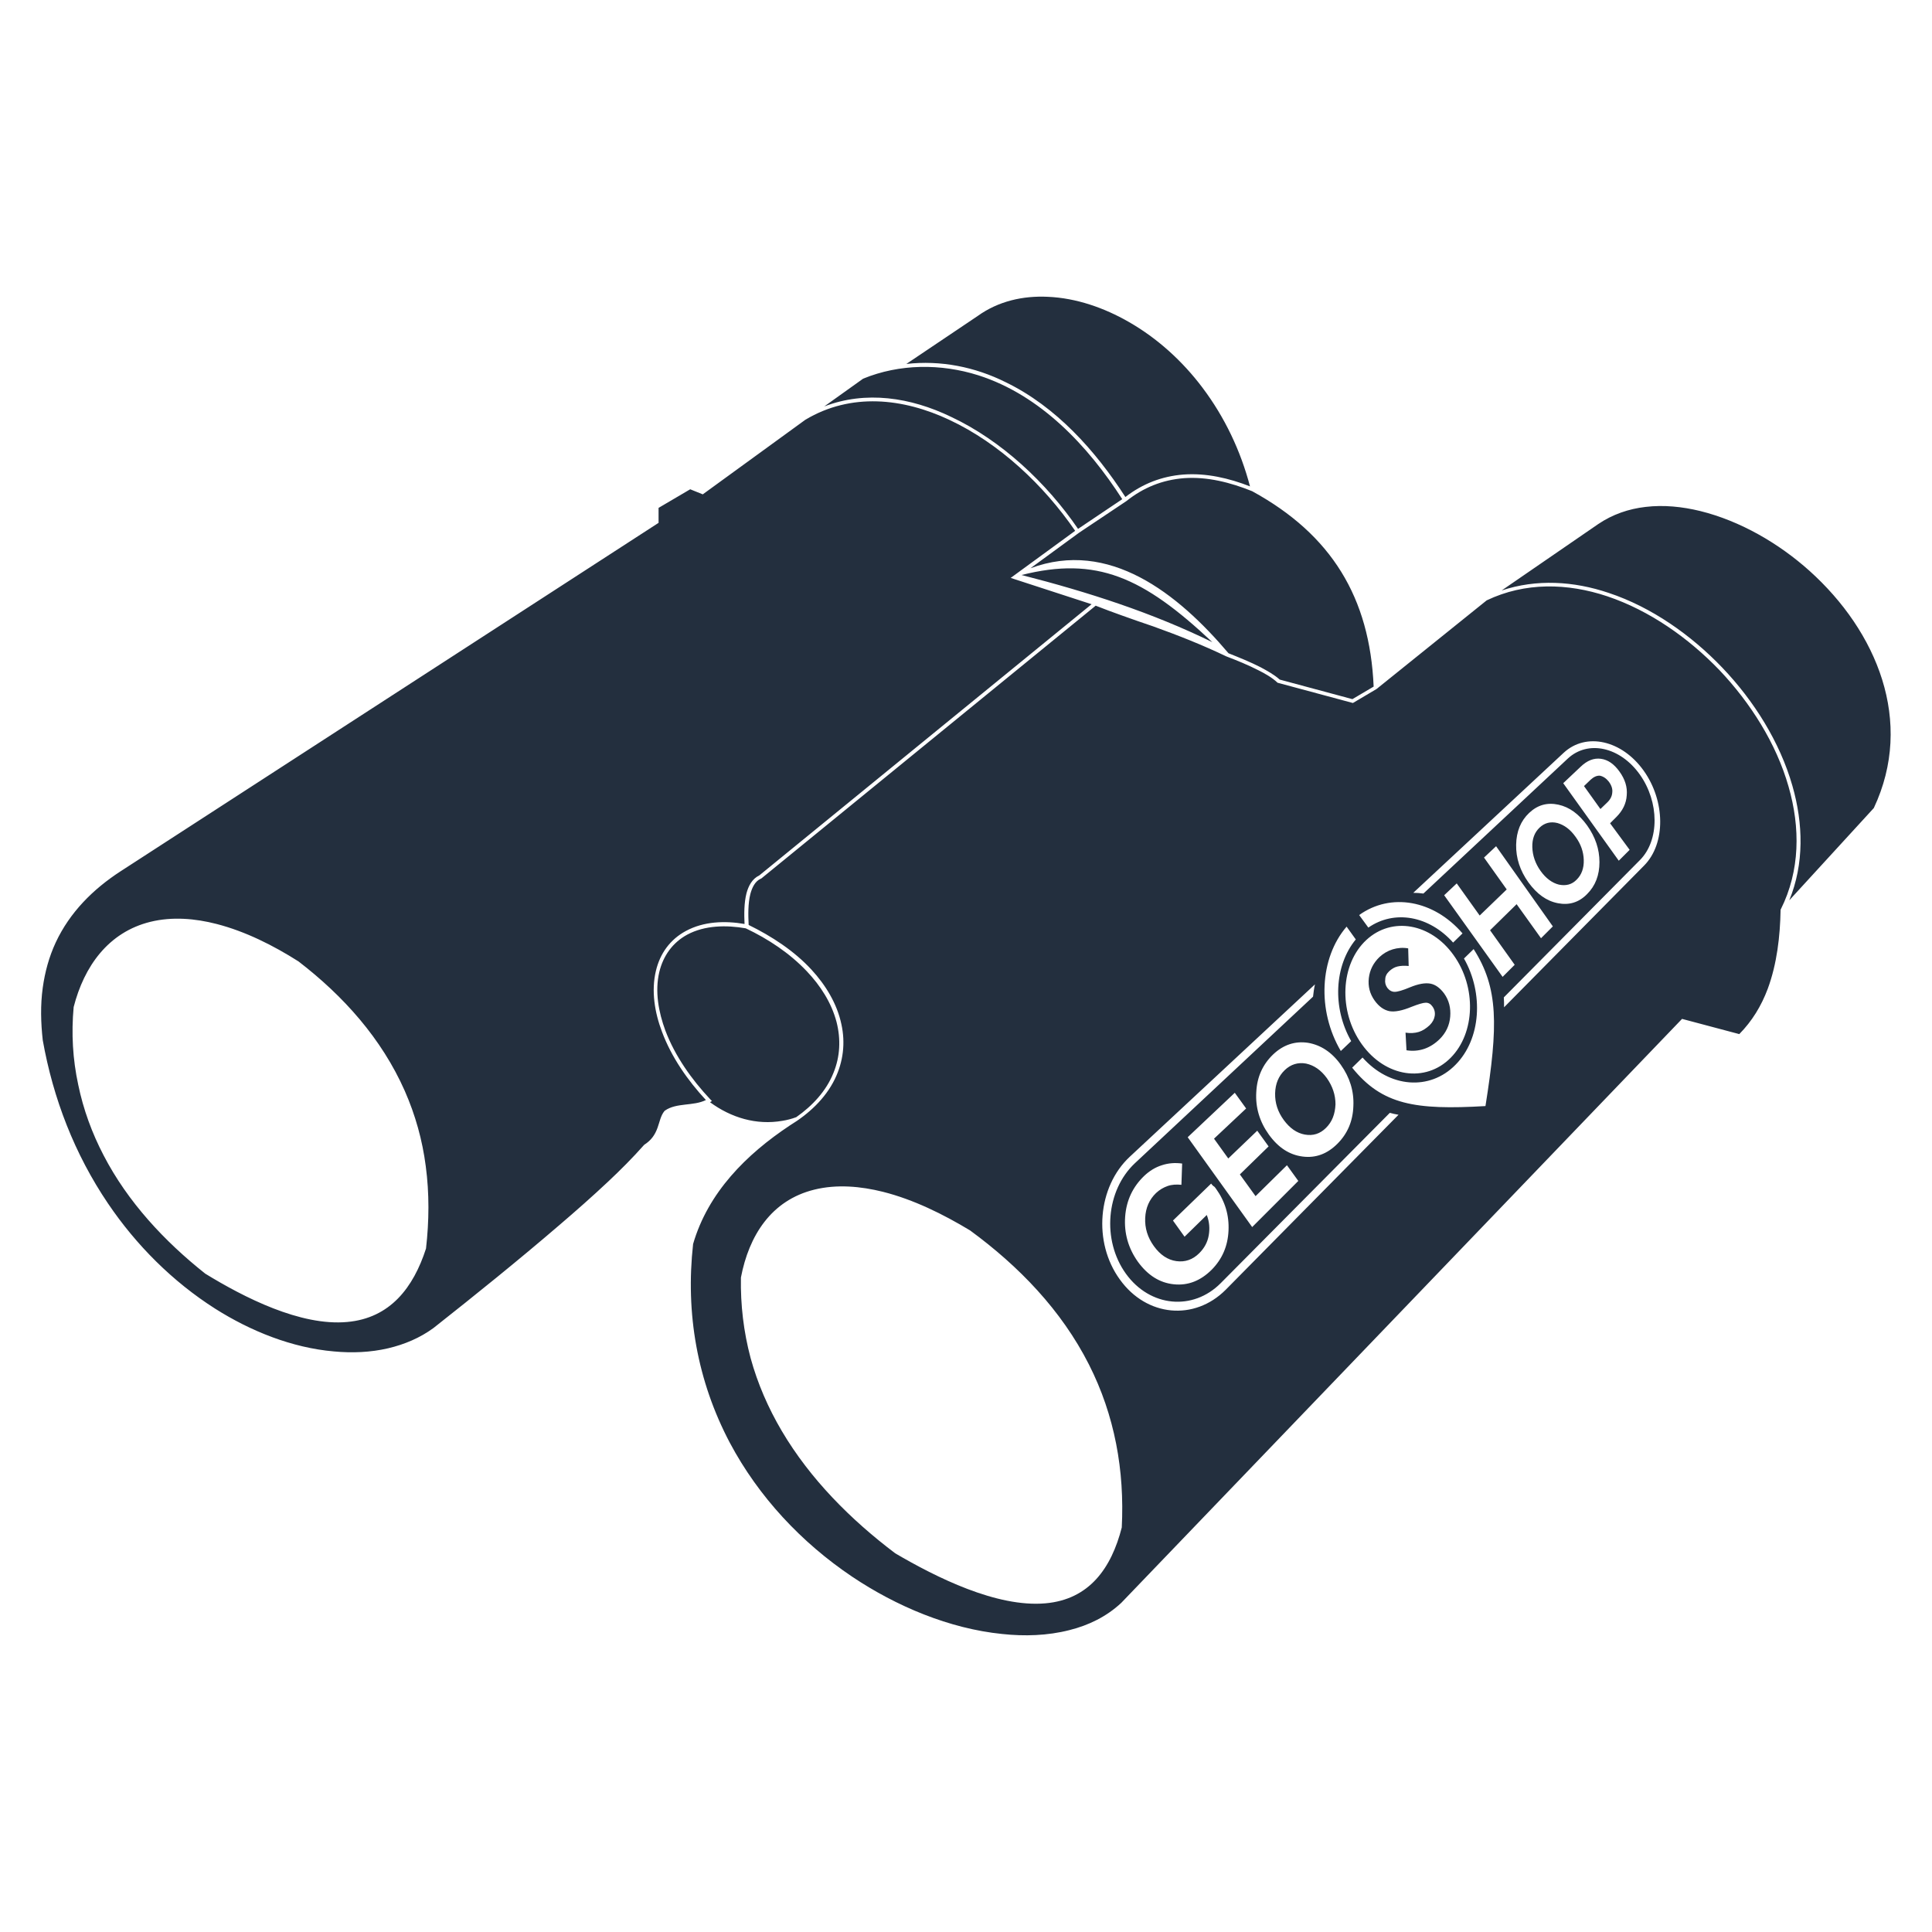 <?xml version="1.0" encoding="utf-8"?>
<!-- Інтернет-магазин GEOSHOP - geoshop.com.ua  -->
<svg version="1.1" id="Шар_1" xmlns="http://www.w3.org/2000/svg" xmlns:xlink="http://www.w3.org/1999/xlink" x="0px" y="0px"
	 width="77px" height="77px" viewBox="0 0 800 800" style="enable-background:new 0 0 800 800;" xml:space="preserve">
<style type="text/css">
	.st0{fill-rule:evenodd;clip-rule:evenodd;fill:#232F3E;}
</style>
<path class="st0" d="M292.3,455.5c-7.6-8.2-14.3-17.8-18.2-28.3c-3-7.9-4.5-16.9-2.5-25.2c1.7-7.2,5.9-13,12.4-16.5
	c7.4-4,16.2-4.3,24.3-2.9c-0.2-4.1-0.2-8.8,0.8-12.7c0.8-3,2.3-6,5.3-7.4L452,250.2l-33.5-10.9l26.7-19.5
	c-12.9-18.8-31.3-36.2-52-45.9c-19.3-9.1-40.8-11.4-59.7-0.1L291,204.7l-5.2-2.1l-13.1,7.7v6.2L49.9,360.8
	c-11.4,7.4-21,17-26.8,29.4c-2.8,6-4.5,12.3-5.4,18.8c-1,7.2-0.8,14.5,0,21.7c4.3,24.2,13.2,47.2,27,67.6
	c11.7,17.3,26.8,32.4,44.4,43.6c14.7,9.3,31.8,16.2,49.2,17.7c7.5,0.7,15.1,0.4,22.4-1.3c6.8-1.6,13.2-4.3,18.8-8.4
	c17.6-13.9,35.1-28,52.1-42.6c6.9-5.9,13.7-11.9,20.3-18.1c5.1-4.8,10.1-9.8,14.7-15l0.1-0.1l0.1-0.1c2.8-1.8,4.4-4,5.5-7.1
	c0.8-2.2,1.3-5,2.8-6.8l0.1-0.1l0.1-0.1C280.1,456.5,287.1,458.1,292.3,455.5L292.3,455.5z M643,383.6l-4.9,4.9l-10.1-14.1
	L617,385.2l10.2,14.3l-5,5L598,370.7l5.2-4.9l9.5,13.3l11.2-10.8l-9.4-13.2l5-4.7L643,383.6L643,383.6z M562.8,378.9l3.8,5.2
	c10.8-7.5,25.2-4.9,35.1,6.2l3.9-3.8C593.7,372.7,575.9,369.5,562.8,378.9L562.8,378.9z M561.4,389c-8.9,10.8-9.8,28.3-1.9,42.1
	l-4.3,4.1c-9.9-16.8-8.8-38.5,2.4-51.5L561.4,389L561.4,389z M610.2,393l-4,3.9c8.2,14.4,7.1,33.3-3.5,44
	c-10.7,10.9-27.4,9.5-38.5-3l-4.3,4.2c12.4,15.4,26.1,17.6,55.2,15.9C620.4,424.6,620.5,409.1,610.2,393L610.2,393z M585.2,369.7
	c1.4,0,2.8,0.1,4.2,0.3l59.8-55.9c8.4-7.8,21.7-4.8,29.8,6.6c8.1,11.4,8.2,27.2,0.1,35.4L622.7,413c0.1,1.3,0.1,2.7,0.1,4.1l58-58.7
	c9-9.1,8.8-26.7-0.2-39.3v0c-9-12.6-23.8-16-33.1-7.4L585.2,369.7L585.2,369.7z M503.5,492.2c3.8,5.3,5.5,11,5.2,17.4
	c-0.3,6.4-2.6,11.7-6.9,16.1c-4.6,4.6-9.8,6.7-15.7,6.1c-5.9-0.6-10.8-3.7-14.9-9.3c-4-5.6-5.8-11.9-5.3-18.7
	c0.5-6.8,3.2-12.4,7.9-16.9c2.2-2.1,4.7-3.6,7.3-4.4c2.7-0.9,5.5-1.1,8.4-0.7l-0.3,8.8c-2.1-0.2-4-0.1-5.7,0.5
	c-1.7,0.6-3.3,1.5-4.8,2.9c-2.8,2.7-4.3,6.1-4.5,10.3c-0.2,4.2,1,8.1,3.6,11.7c2.6,3.6,5.7,5.7,9.3,6.2c3.6,0.5,6.8-0.6,9.5-3.3
	c2.1-2.1,3.4-4.5,3.9-7.3c0.5-2.8,0.3-5.7-0.8-8.5l-9.2,9l-4.8-6.7l15.8-15.3c0.2,0.3,0.5,0.6,0.9,1
	C502.9,491.3,503.2,491.8,503.5,492.2L503.5,492.2z M537.6,489l-4.7-6.5l-13,12.8l-6.5-9l11.9-11.6l-4.7-6.5l-12,11.5l-5.9-8.2
	L516,459l-4.7-6.5l-19.5,18.4l26.7,37.2L537.6,489L537.6,489z M553.8,473.6c4.2-4.2,6.4-9.4,6.6-15.6c0.3-6.2-1.5-11.9-5.2-17.1
	c-3.7-5.2-8.3-8.2-13.6-9.1c-5.3-0.8-10.2,0.8-14.4,4.8c-4.3,4.1-6.7,9.3-7,15.6c-0.4,6.4,1.4,12.3,5.2,17.6c3.9,5.4,8.5,8.4,14,9.1
	C544.8,479.6,549.6,477.8,553.8,473.6L553.8,473.6z M467.8,479c-13.3,12.4-15.3,35.4-4.1,50.8c11.1,15.5,30.9,17.2,43.8,4.3
	l71.6-72.5c-1.3-0.2-2.5-0.5-3.6-0.8l-70,70.5c-11.5,11.6-29.3,10-39.3-3.9c-10-13.9-8.2-34.5,3.7-45.7l73.8-69
	c0.2-1.7,0.4-3.4,0.8-5.1L467.8,479L467.8,479z M565.8,389.2c-10.8,10-11.7,29.5-1.9,43.2c9.8,13.7,26.4,16.1,36.8,5.6
	c10.2-10.3,10.7-29.3,1.2-42.5C592.5,382.3,576.4,379.4,565.8,389.2L565.8,389.2z M575.3,402.1c1-0.9,2.1-1.6,3.4-1.9
	c1.3-0.3,2.8-0.4,4.6-0.2l-0.2-7.3c-2.2-0.4-4.4-0.2-6.4,0.4c-2,0.6-3.9,1.7-5.5,3.2c-2.5,2.4-4,5.3-4.4,8.7
	c-0.4,3.4,0.4,6.5,2.4,9.3c1.8,2.5,3.8,3.9,6.1,4.4c2.3,0.4,5.3-0.2,9.2-1.8c2.8-1.1,4.8-1.7,5.9-1.7c1.1,0,2,0.5,2.7,1.5
	c0.9,1.2,1.2,2.5,1,3.9c-0.2,1.4-0.9,2.7-2.1,3.9c-1.4,1.3-2.9,2.3-4.5,2.8c-1.7,0.5-3.5,0.6-5.5,0.3l0.4,7.3c2.6,0.4,5,0.2,7.4-0.6
	c2.3-0.8,4.5-2.2,6.4-4.1c2.5-2.5,4-5.6,4.3-9.2c0.3-3.6-0.5-6.8-2.5-9.6c-1.7-2.3-3.6-3.7-5.7-4.1c-2.2-0.4-5,0.1-8.4,1.5
	c-3.1,1.3-5.2,1.9-6.4,1.9c-1.2,0-2.2-0.6-3-1.6c-0.8-1.1-1.1-2.3-0.9-3.6C573.6,404.3,574.2,403.1,575.3,402.1L575.3,402.1z
	 M549.1,467c-2.5,2.5-5.4,3.4-8.8,2.8c-3.3-0.6-6.2-2.6-8.7-6c-2.5-3.4-3.7-7.1-3.6-11.1c0.1-3.9,1.4-7.1,4-9.6
	c2.5-2.4,5.5-3.3,8.8-2.7c3.3,0.7,6.2,2.7,8.6,6c2.4,3.4,3.6,7,3.6,10.9C552.8,461.4,551.6,464.5,549.1,467L549.1,467z M674.8,351.9
	l-4.5,4.5l-23-32.1l7.2-6.8c2.7-2.6,5.5-3.7,8.4-3.3c2.9,0.4,5.4,2.1,7.7,5.3c2.3,3.2,3.3,6.4,3,9.8c-0.2,3.4-1.7,6.4-4.3,9
	l-2.6,2.6L674.8,351.9L674.8,351.9z M666.2,323.7c1.1,1.5,1.6,3,1.4,4.5c-0.1,1.5-0.8,2.9-2.2,4.2l-2.7,2.6l-6.8-9.5l2.7-2.6
	c1.3-1.2,2.6-1.8,3.9-1.7C663.9,321.5,665.1,322.3,666.2,323.7L666.2,323.7z M657.2,370.2c3.4-3.4,5.1-7.8,5.1-13.2
	c0-5.4-1.7-10.4-5.1-15.2c-3.4-4.7-7.3-7.6-11.9-8.6c-4.6-1-8.6,0.1-12.1,3.4c-3.5,3.3-5.3,7.7-5.4,13.2c-0.1,5.5,1.6,10.7,5.1,15.6
	c3.5,4.8,7.5,7.7,12.2,8.6C649.7,374.9,653.8,373.7,657.2,370.2L657.2,370.2z M652.9,364.2c2-2,3-4.7,2.9-8.1
	c-0.1-3.4-1.2-6.6-3.4-9.6c-2.2-3.1-4.7-4.9-7.5-5.7c-2.8-0.7-5.3-0.1-7.4,1.9c-2.1,2-3.1,4.7-3,8.1c0.1,3.4,1.2,6.7,3.4,9.8
	c2.2,3.1,4.8,5,7.6,5.7C648.4,366.9,650.9,366.3,652.9,364.2L652.9,364.2z M423,238.1c31-7.8,50.2,0.7,79,27.8
	C477.3,253.8,450.8,245.2,423,238.1L423,238.1z M329.7,462.6c-1.9,0.7-3.8,1.2-5.7,1.5c-10.8,1.9-21.3-1.3-30-7.7c0,0,0,0,0,0
	l0.8-0.5l-0.7-0.7c-7.7-8.2-14.6-17.9-18.6-28.5c-2.8-7.6-4.4-16.2-2.5-24.2c1.6-6.7,5.5-12.2,11.6-15.5c7.3-3.9,16.2-4,24.2-2.6
	c9.3,4.4,18.2,10.3,25.3,17.8c5.6,5.9,10.2,13,12.3,21c1.8,7.1,1.5,14.3-1.3,21.1C342.1,451.8,336.4,457.9,329.7,462.6L329.7,462.6z
	 M621.8,244.5c14.4-4.8,29.8-3.9,44.3,1c17.8,5.9,34.2,17.5,47.1,31c13,13.6,23.8,30.7,29,48.9c4.5,15.7,4.9,32.3-1.3,47.4l35-38.2
	c16.9-35.9,1.2-73.2-26.6-98.2c-12.7-11.4-28.7-20.7-45.3-24.8c-7.4-1.8-15.1-2.6-22.6-1.7c-7,0.8-13.7,3.1-19.6,7.1L621.8,244.5
	L621.8,244.5z M310,383c-0.2-4.1-0.3-8.8,0.7-12.8c0.7-2.6,1.9-5.3,4.4-6.4l0.1,0l138.5-113c3.5,1.4,7.1,2.7,10.7,4
	c4.4,1.6,8.8,3.1,13.2,4.6c10.3,3.7,20.4,7.7,30.2,12.4l0,0l0,0c4.5,1.7,9.1,3.6,13.4,5.8c2.6,1.3,5.6,3,7.7,5l0.1,0.1l31.2,8.4
	l9.8-5.8l45.6-36.7c15.9-7.6,33.4-7.2,49.9-1.7c17.6,5.9,33.7,17.3,46.5,30.6c12.8,13.5,23.5,30.3,28.6,48.2
	c4.9,17,4.8,34.8-3.2,50.8l-0.1,0.2l0,0.2c-0.2,10.8-1.5,22.2-5.3,32.5c-2.7,7.2-6.5,13.4-11.8,18.8l-23.7-6.3L464.3,663.7
	c-6.1,5.7-13.5,9.3-21.5,11.3c-9,2.3-18.6,2.6-27.8,1.6c-21.9-2.2-43.9-11.5-62.1-23.7c-21-14.1-38.8-33.1-50.7-55.5
	c-13.5-25.6-18.4-53.6-15.2-82.3c6.2-21.3,22-37.1,40.1-49.1c7.7-4.7,14.6-11,18.6-19.2c3.5-7.2,4.4-15,2.7-22.7
	c-1.8-8.5-6.5-16.2-12.4-22.6C328.9,393.8,319.6,387.7,310,383L310,383z M306.8,529c3.3-17.3,12.5-32,30.4-36.4
	c9.3-2.3,19.2-1.4,28.4,0.9c12.7,3.2,25,9.3,36.1,16c20.2,14.8,37.8,33,49.2,55.5c10.7,21.1,14.8,43.9,13.6,67.5
	c-4.3,16.8-13.4,29.8-31.6,31.4c-20.2,1.8-45.3-10.8-62.2-20.7c-18.4-13.9-35.2-30.7-47-50.7c-5.6-9.5-10-19.6-12.9-30.2
	C307.9,551.4,306.6,540.3,306.8,529L306.8,529z M518.5,203.4c32.9,18,48.7,44.1,50.3,80.9l-8.8,5.2l-30.1-8.1
	c-2.2-2-5.3-3.7-7.9-5.1c-4.3-2.2-8.8-4-13.3-5.8c-21.1-24.9-49.5-47.3-82-35.2l20.1-14.7l19.6-13.1l0,0c7-5.6,14.9-8.8,23.9-9.5
	C499.9,197.3,509.6,199.8,518.5,203.4L518.5,203.4z M375.3,150.7l29.6-19.9l0,0c8.5-6.1,18.7-8.4,29-7.9
	c11.8,0.5,23.4,4.6,33.5,10.4c11.9,6.8,22.3,16.3,30.5,27.2c9.2,12.2,15.8,26.1,19.7,40.9c-8.7-3.4-18.1-5.6-27.6-4.9
	c-8.9,0.7-16.9,3.8-24,9.3c-12.4-19.2-28.7-37.4-49.5-47.5C403.7,151.9,389.5,149.1,375.3,150.7L375.3,150.7z M341.3,168.3
	l16.1-11.5c15.1-6.2,32.2-6.3,47.7-1.4c25.7,8.2,45.4,29.2,59.6,51.3l-18.3,12.3c-13-19-31.7-36.6-52.6-46.4
	C377,164.5,358.5,161.7,341.3,168.3L341.3,168.3z M30.5,417c4.3-16.8,14.3-31,31.8-35.3c9-2.2,18.5-1.4,27.4,0.9
	c12,3.1,23.5,8.9,33.9,15.5c18.6,14.3,34.4,31.9,44,53.6c4.4,10,7.3,20.4,8.7,31.2c1.5,11.3,1.4,22.7,0.1,34.1
	c-5.2,16.1-14.8,28.8-32.6,30.4c-19.4,1.8-42.8-10.2-58.8-20c-16.9-13.4-32.1-29.7-42.1-49c-4.8-9.2-8.4-19-10.5-29.2
	C30.1,438.6,29.5,427.8,30.5,417z"/>
</svg>
